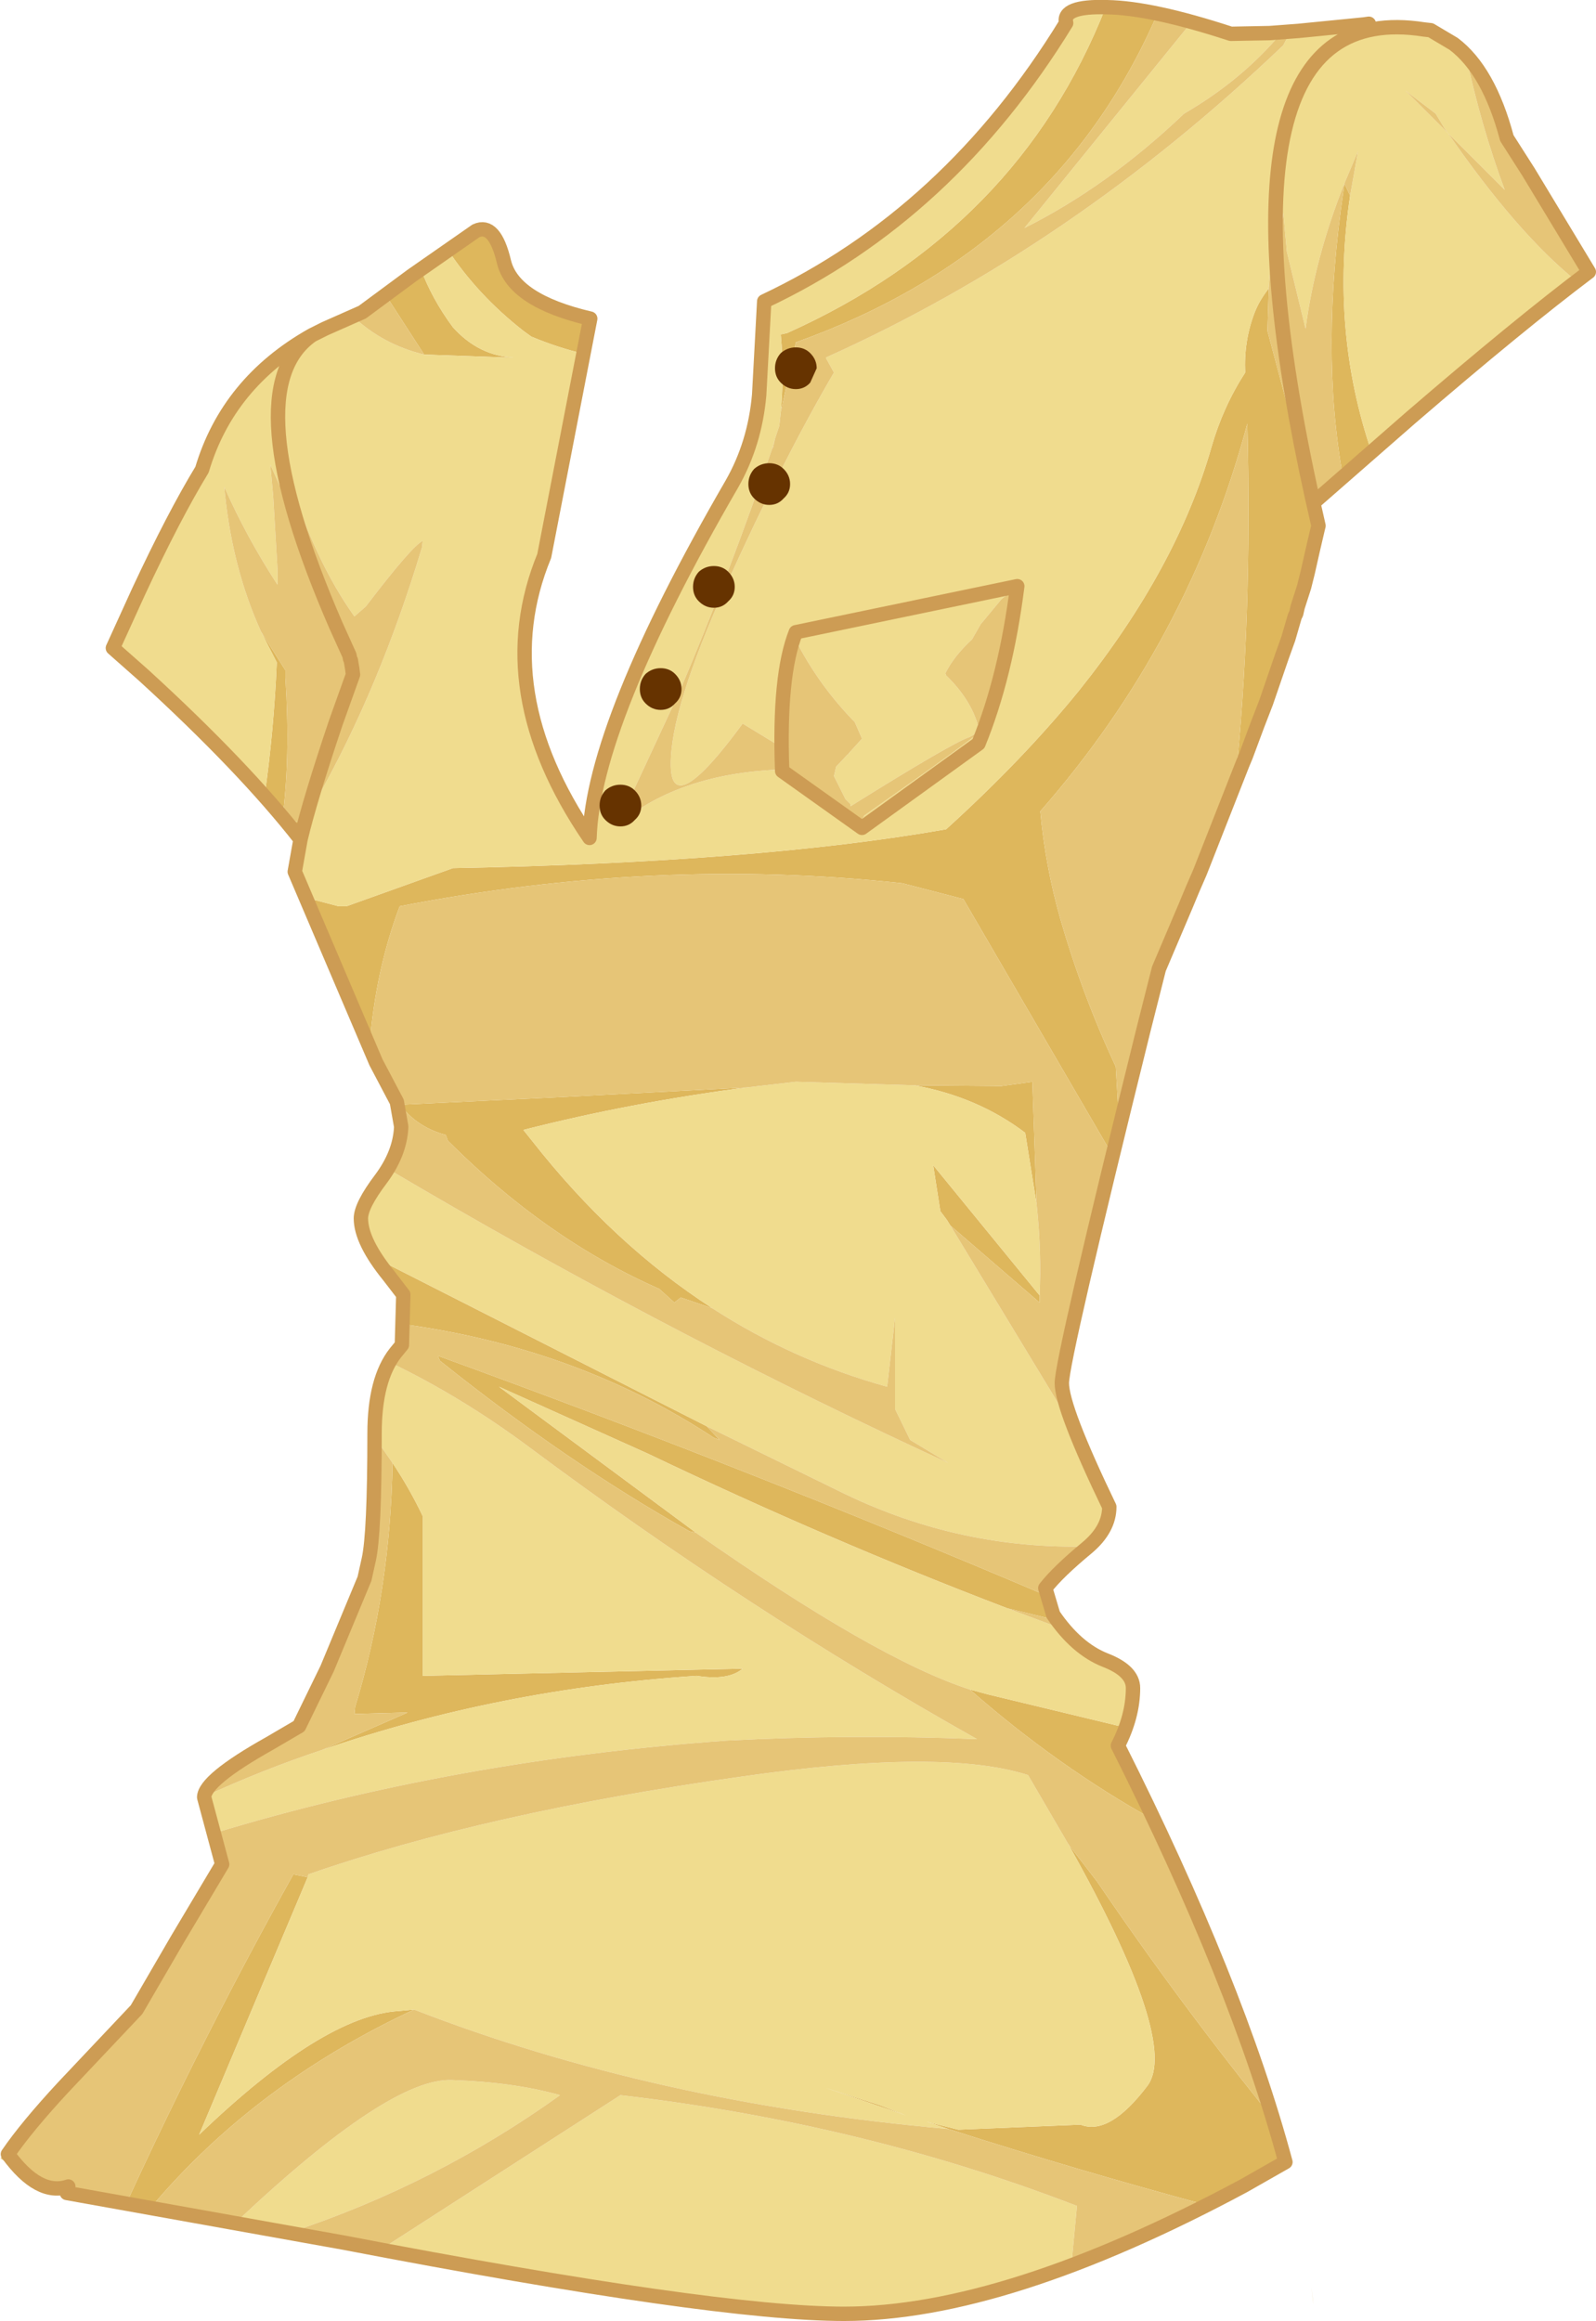 <?xml version="1.0" encoding="UTF-8" standalone="no"?>
<svg xmlns:xlink="http://www.w3.org/1999/xlink" height="161.35px" width="111.0px" xmlns="http://www.w3.org/2000/svg">
  <g transform="matrix(1.0, 0.0, 0.0, 1.0, 55.25, 80.65)">
    <path d="M-25.75 -56.0 L-28.4 -60.1 -26.6 -61.5 -26.0 -62.0 Q-25.2 -59.85 -23.75 -57.9 -21.95 -55.9 -19.5 -55.8 L-20.05 -55.8 -25.75 -56.0 M-37.45 -25.95 L-36.85 -25.3 Q-36.2 -29.9 -36.0 -34.6 L-37.1 -36.75 -35.4 -34.05 -35.4 -33.55 Q-35.05 -28.0 -35.6 -23.8 L-37.45 -25.95 M-34.05 -23.55 L-34.5 -22.5 -35.35 -23.5 -34.05 -23.55 M-34.0 -18.25 L-31.7 -17.65 -31.15 -17.65 -23.75 -20.3 Q-2.5 -20.7 10.55 -23.0 15.9 -27.85 19.8 -32.65 26.6 -41.15 29.0 -49.55 29.8 -52.35 31.35 -54.75 31.25 -56.95 32.0 -58.9 32.3 -59.7 32.95 -60.55 L33.0 -60.8 32.9 -57.65 36.05 -45.85 36.45 -44.1 36.4 -43.9 36.05 -42.4 35.7 -40.85 35.45 -39.85 35.0 -38.45 34.9 -38.0 34.8 -37.8 34.35 -36.25 33.9 -35.0 32.8 -31.8 32.2 -30.25 31.4 -28.1 31.15 -27.5 30.65 -26.15 Q31.85 -37.5 31.5 -51.2 27.45 -36.05 17.1 -24.25 17.45 -20.45 18.5 -16.75 20.05 -11.4 22.35 -6.5 L22.6 -2.2 22.15 -0.3 11.75 -18.15 7.5 -19.25 Q-9.65 -21.1 -27.45 -17.65 -29.15 -13.15 -29.55 -7.9 L-34.0 -18.25 M38.65 -67.05 Q37.25 -57.7 40.15 -49.2 38.8 -48.1 37.6 -47.0 L38.15 -47.5 Q36.55 -56.35 38.2 -67.5 L38.25 -67.9 38.65 -67.05 M-1.5 -49.6 L-1.35 -50.15 -1.5 -49.45 -1.5 -49.6 M-0.95 -52.0 Q-0.7 -54.65 -0.95 -57.4 L-0.5 -57.5 Q15.55 -64.7 21.65 -80.15 L21.75 -80.15 25.25 -79.7 Q18.15 -63.3 0.1 -56.85 L-0.95 -52.0 M-14.65 -56.05 Q-16.5 -56.5 -18.3 -57.25 L-18.85 -57.65 Q-22.05 -60.15 -24.15 -63.35 L-22.15 -64.6 Q-20.85 -65.2 -20.2 -62.45 -19.95 -61.5 -19.1 -60.65 L-16.05 -59.0 -15.3 -58.8 -14.3 -58.5 -14.2 -58.5 -14.65 -56.05 M17.6 30.3 L18.0 31.6 18.3 32.0 14.8 31.15 Q2.35 26.4 -10.2 20.4 L-20.55 15.75 -6.85 25.9 -7.3 25.8 Q-15.7 21.1 -24.65 13.95 L-24.8 13.6 Q-3.45 21.35 17.6 30.3 M23.05 39.45 L22.5 40.7 25.05 45.9 Q18.3 42.15 12.2 36.8 L13.5 37.15 23.05 39.45 M33.3 66.65 L34.15 69.65 31.25 71.3 28.7 72.65 Q19.6 70.2 10.7 67.35 L9.2 66.85 11.4 67.4 19.9 67.05 Q21.9 67.85 24.55 64.35 26.8 61.35 19.05 47.55 L21.05 50.15 Q26.9 58.75 33.3 66.65 M-44.75 72.8 L-46.45 72.5 Q-41.1 60.85 -34.85 49.65 L-33.85 49.85 -41.4 67.75 Q-32.75 59.45 -27.5 59.15 L-26.45 59.05 Q-37.5 64.2 -44.75 72.8 M-27.25 11.4 L-27.2 9.35 -28.2 8.05 -29.05 6.85 -6.1 18.5 -5.2 19.45 -5.6 19.3 Q-15.1 13.05 -27.25 11.4 M16.85 3.1 L16.05 -1.9 Q12.75 -4.4 8.35 -5.2 L14.4 -5.15 16.55 -5.45 16.85 3.1 M-3.35 -5.05 Q-11.4 -4.0 -18.85 -2.1 L-18.25 -1.35 Q-12.6 5.85 -5.7 10.3 L-7.9 9.55 -8.35 9.9 -9.4 8.95 Q-17.25 5.5 -24.1 -1.35 L-24.25 -1.75 Q-25.9 -2.2 -26.95 -3.3 L-27.45 -3.85 -16.9 -4.35 -3.35 -5.05 M17.05 9.4 L17.05 9.9 10.85 4.55 10.6 4.15 10.15 3.55 9.65 0.35 17.05 9.4 M7.75 66.4 L2.2 64.5 5.95 65.7 7.75 66.4 M-27.95 21.05 Q-26.75 22.85 -25.85 24.75 L-25.85 35.85 -3.6 35.35 Q-4.6 36.2 -6.8 35.85 -20.5 36.75 -32.85 41.0 L-26.9 38.4 -30.6 38.5 -30.55 38.0 Q-28.1 29.95 -27.95 21.05" fill="#deb75c" fill-rule="evenodd" stroke="none"/>
    <path d="M-30.75 -58.7 Q-28.65 -56.7 -25.75 -56.0 L-20.05 -55.8 -19.5 -55.8 Q-21.95 -55.9 -23.75 -57.9 -25.2 -59.85 -26.0 -62.0 L-24.15 -63.35 Q-22.05 -60.15 -18.85 -57.65 L-18.3 -57.25 Q-16.5 -56.5 -14.65 -56.05 L-17.4 -42.0 -17.65 -41.25 -18.7 -33.65 -18.55 -32.55 -18.4 -31.75 -15.2 -23.9 -15.05 -23.6 -14.95 -23.45 -14.25 -22.4 -14.25 -22.5 -14.2 -22.95 -14.15 -23.75 -14.0 -24.7 -11.6 -32.55 Q-9.15 -38.7 -4.35 -47.0 -2.75 -49.8 -2.45 -53.2 L-2.4 -53.45 -2.1 -59.7 Q10.75 -65.75 18.9 -79.05 18.6 -80.25 21.65 -80.15 15.55 -64.7 -0.5 -57.5 L-0.95 -57.4 Q-0.7 -54.65 -0.95 -52.0 L-1.05 -51.05 -1.35 -50.15 -1.5 -49.6 Q-4.5 -40.8 -8.0 -32.55 L-12.0 -23.95 -12.1 -23.45 Q-7.95 -26.85 -1.1 -27.15 L-0.35 -26.2 1.25 -25.55 4.55 -23.3 4.85 -23.95 Q14.95 -31.05 12.25 -29.45 L12.15 -29.4 Q10.95 -29.0 3.9 -24.6 L3.9 -24.75 3.55 -25.1 2.75 -26.7 2.9 -27.35 3.7 -28.2 3.8 -28.25 3.75 -28.25 4.7 -29.3 4.2 -30.45 Q1.85 -32.85 0.3 -35.75 L0.3 -35.95 0.3 -36.4 0.2 -36.4 -1.3 -28.95 -3.6 -30.35 Q-8.55 -23.6 -8.6 -27.45 -8.65 -31.3 -4.75 -39.95 -0.85 -48.6 2.75 -54.75 L2.2 -55.75 2.2 -55.8 Q19.35 -63.5 34.0 -77.5 L34.5 -78.45 35.05 -78.5 39.6 -78.95 39.95 -79.0 40.05 -78.6 39.95 -78.55 Q41.65 -78.95 43.8 -78.6 L44.25 -78.55 45.85 -77.6 46.7 -76.8 Q47.75 -71.9 49.4 -67.45 L45.45 -71.4 45.2 -71.75 44.6 -72.75 42.5 -74.35 45.45 -71.4 Q50.25 -64.45 54.4 -61.1 L46.4 -54.6 42.85 -51.6 42.75 -51.45 40.15 -49.2 Q37.25 -57.7 38.65 -67.05 L39.2 -70.15 38.25 -67.9 Q36.2 -62.75 35.55 -57.8 L34.25 -63.15 34.0 -65.85 33.9 -64.9 33.55 -67.25 33.55 -67.35 33.5 -67.45 33.0 -60.8 32.95 -60.55 Q32.3 -59.7 32.0 -58.9 31.25 -56.95 31.35 -54.75 29.8 -52.35 29.0 -49.55 26.6 -41.15 19.8 -32.65 15.9 -27.85 10.55 -23.0 -2.5 -20.7 -23.75 -20.3 L-31.15 -17.65 -31.7 -17.65 -34.0 -18.25 -34.55 -19.6 -34.75 -20.05 -34.7 -20.5 -34.55 -21.55 -34.45 -22.0 -34.35 -22.3 -34.5 -22.5 -34.05 -23.55 -34.0 -23.7 -33.3 -25.45 -33.25 -25.05 Q-28.85 -32.8 -25.9 -42.6 L-25.85 -43.05 Q-26.6 -42.7 -29.8 -38.5 L-30.6 -37.8 Q-32.75 -40.8 -34.4 -45.2 L-35.75 -49.45 -35.9 -49.95 -35.8 -46.9 -36.45 -48.35 -36.25 -46.15 -35.95 -41.05 -35.95 -40.0 Q-38.1 -43.3 -39.65 -46.8 L-39.6 -46.25 Q-39.05 -41.05 -37.1 -36.75 L-36.0 -34.6 Q-36.2 -29.9 -36.85 -25.3 L-37.45 -25.95 -42.25 -30.85 -45.25 -33.7 -47.4 -35.6 -45.6 -39.55 Q-43.15 -44.8 -41.2 -48.0 -39.4 -54.05 -33.55 -57.35 L-32.65 -57.8 -30.75 -58.7 M27.65 -79.15 L30.35 -78.3 30.4 -78.3 33.05 -78.35 33.9 -78.4 Q31.15 -75.1 27.1 -72.75 21.8 -67.7 16.0 -64.8 L27.65 -79.15 M15.2 -39.65 L14.4 -39.0 12.95 -37.25 12.35 -36.2 Q11.1 -35.05 10.5 -33.85 L10.55 -33.7 Q12.3 -32.0 12.8 -30.1 L13.6 -31.9 15.2 -39.65 M19.95 19.75 L20.5 21.05 20.6 21.3 20.85 21.85 21.75 23.75 21.9 24.1 21.1 26.2 20.5 26.85 Q11.6 27.1 3.5 23.2 L-6.1 18.5 -29.05 6.85 -29.1 6.85 -29.5 6.2 -29.7 5.8 -30.05 4.8 -30.1 4.55 -30.15 4.25 -30.15 4.05 Q-30.15 3.15 -28.75 1.3 L-28.3 0.7 -28.2 0.65 Q-10.1 11.35 8.75 20.15 L10.7 21.05 8.05 19.45 7.0 17.3 7.0 10.95 6.45 15.75 Q-0.05 13.95 -5.7 10.3 -12.6 5.85 -18.25 -1.35 L-18.85 -2.1 Q-11.4 -4.0 -3.35 -5.05 L0.1 -5.45 8.35 -5.2 Q12.75 -4.4 16.05 -1.9 L16.85 3.1 Q17.2 6.5 17.05 9.4 L9.65 0.35 10.15 3.55 10.6 4.15 10.85 4.55 19.65 19.05 19.95 19.75 M19.15 33.05 L19.55 33.45 20.85 34.4 21.3 34.6 21.45 34.7 21.6 34.75 21.9 34.9 22.0 34.95 22.85 35.45 23.4 36.0 23.55 36.45 23.55 36.65 23.55 36.7 Q23.55 38.05 23.05 39.45 L13.5 37.15 12.2 36.8 Q5.7 34.7 -6.85 25.9 L-20.55 15.75 -10.2 20.4 Q2.35 26.4 14.8 31.15 L18.8 32.65 19.15 33.05 M19.25 76.85 Q10.3 80.2 3.45 80.2 -5.1 80.2 -28.8 75.75 L-12.1 65.0 Q4.75 66.95 19.65 72.7 L19.3 76.45 19.25 76.85 M-35.1 74.55 L-35.7 74.45 -35.95 74.4 -38.85 73.85 Q-28.15 63.75 -23.8 63.95 -19.5 64.1 -16.3 65.0 -24.95 71.2 -35.1 74.55 M-40.4 46.8 L-40.4 46.7 -40.55 46.2 -40.7 45.55 -40.95 44.65 -41.0 44.55 -41.05 44.3 -41.05 44.25 Q-37.05 42.4 -32.85 41.0 -20.5 36.75 -6.8 35.85 -4.6 36.2 -3.6 35.35 L-25.85 35.85 -25.85 24.75 Q-26.75 22.85 -27.95 21.05 L-29.2 19.25 -29.2 19.0 -29.2 18.85 -29.2 18.7 -29.2 18.6 -29.15 18.15 -29.05 17.05 Q-28.85 15.25 -28.15 14.05 -23.15 16.45 -18.45 19.95 -3.3 31.25 12.7 40.25 4.0 39.9 -4.7 40.35 -23.6 41.7 -40.4 46.8 M19.05 47.55 Q26.8 61.35 24.55 64.35 21.9 67.85 19.9 67.05 L11.4 67.4 9.2 66.85 10.7 67.35 Q-9.7 65.55 -26.45 59.05 L-27.5 59.15 Q-32.75 59.45 -41.4 67.75 L-33.85 49.85 -33.8 49.65 Q-21.45 45.35 -3.65 42.85 10.35 40.85 16.25 42.75 L19.05 47.55 M7.75 66.4 L5.95 65.7 2.2 64.5 7.75 66.4" fill="#f0dc8e" fill-rule="evenodd" stroke="none"/>
    <path d="M-25.75 -56.0 Q-28.65 -56.7 -30.75 -58.7 L-30.05 -58.95 -28.4 -60.1 -25.75 -56.0 M-37.1 -36.75 Q-39.05 -41.05 -39.6 -46.25 L-39.65 -46.8 Q-38.1 -43.3 -35.95 -40.0 L-35.95 -41.05 -36.25 -46.15 -36.45 -48.35 -35.8 -46.9 -35.9 -49.95 -35.75 -49.45 -34.4 -45.2 Q-32.75 -40.8 -30.6 -37.8 L-29.8 -38.5 Q-26.6 -42.7 -25.85 -43.05 L-25.9 -42.6 Q-28.85 -32.8 -33.25 -25.05 L-33.3 -25.45 -34.0 -23.7 -34.05 -23.55 -35.35 -23.5 -35.6 -23.8 Q-35.05 -28.0 -35.4 -33.55 L-35.4 -34.05 -37.1 -36.75 M33.0 -60.8 L33.5 -67.45 33.55 -67.35 33.55 -67.25 33.9 -64.9 34.0 -65.85 34.25 -63.15 35.55 -57.8 Q36.2 -62.75 38.25 -67.9 L39.2 -70.15 38.65 -67.05 38.25 -67.9 38.2 -67.5 Q36.55 -56.35 38.15 -47.5 L37.6 -47.0 36.1 -45.7 35.8 -47.1 36.05 -45.85 32.9 -57.65 33.0 -60.8 M46.4 -54.6 L54.4 -61.1 Q50.25 -64.45 45.45 -71.4 L42.5 -74.35 44.6 -72.75 45.2 -71.75 45.45 -71.4 49.4 -67.45 Q47.75 -71.9 46.7 -76.8 48.5 -74.9 49.55 -71.05 L51.05 -68.7 55.25 -61.75 54.7 -61.35 54.4 -61.1 54.2 -60.95 46.4 -54.6 M34.5 -78.45 L34.0 -77.5 Q19.35 -63.5 2.2 -55.8 L2.2 -55.75 2.75 -54.75 Q-0.85 -48.6 -4.75 -39.95 -8.65 -31.3 -8.6 -27.45 -8.55 -23.6 -3.6 -30.35 L-1.3 -28.95 0.2 -36.4 0.3 -36.4 0.3 -35.95 0.3 -35.75 Q1.85 -32.85 4.2 -30.45 L4.7 -29.3 3.75 -28.25 3.8 -28.25 3.7 -28.2 2.9 -27.35 2.75 -26.7 3.55 -25.1 3.9 -24.75 3.9 -24.6 Q10.95 -29.0 12.15 -29.4 L12.25 -29.45 Q14.95 -31.05 4.85 -23.95 L4.55 -23.3 1.25 -25.55 -0.35 -26.2 -1.1 -27.15 Q-7.95 -26.85 -12.1 -23.45 L-12.0 -23.95 -8.0 -32.55 Q-4.5 -40.8 -1.5 -49.6 L-1.5 -49.45 -1.35 -50.15 -1.05 -51.05 -0.95 -52.0 0.1 -56.85 Q18.15 -63.3 25.25 -79.7 L27.65 -79.15 16.0 -64.8 Q21.8 -67.7 27.1 -72.75 31.15 -75.1 33.9 -78.4 L34.5 -78.45 M-18.4 -31.75 L-18.55 -32.55 -18.7 -33.65 -18.4 -31.75 M15.2 -39.65 L13.6 -31.9 12.8 -30.1 Q12.3 -32.0 10.55 -33.7 L10.5 -33.85 Q11.1 -35.05 12.35 -36.2 L12.95 -37.25 14.4 -39.0 15.2 -39.65 M30.65 -26.15 L28.2 -20.0 27.2 -17.65 25.35 -13.3 24.3 -9.15 22.6 -2.2 22.35 -6.5 Q20.05 -11.4 18.5 -16.75 17.45 -20.45 17.1 -24.25 27.45 -36.05 31.5 -51.2 31.85 -37.5 30.65 -26.15 M22.15 -0.3 Q18.6 14.2 18.6 15.5 18.6 16.6 19.95 19.75 L19.65 19.05 10.85 4.55 17.05 9.9 17.05 9.4 Q17.2 6.5 16.85 3.1 L16.55 -5.45 14.4 -5.15 8.35 -5.2 0.1 -5.45 -3.35 -5.05 -16.9 -4.35 -27.45 -3.85 -26.95 -3.3 Q-25.9 -2.2 -24.25 -1.75 L-24.1 -1.35 Q-17.25 5.5 -9.4 8.95 L-8.35 9.9 -7.9 9.55 -5.7 10.3 Q-0.05 13.95 6.45 15.75 L7.0 10.95 7.0 17.3 8.05 19.45 10.7 21.05 8.75 20.15 Q-10.1 11.35 -28.2 0.65 L-28.3 0.7 Q-27.4 -0.75 -27.35 -2.25 L-27.35 -2.35 -27.65 -4.05 -29.1 -6.8 -29.55 -7.9 Q-29.15 -13.15 -27.45 -17.65 -9.65 -21.1 7.5 -19.25 L11.75 -18.15 22.15 -0.3 M21.1 26.2 L20.35 26.95 Q18.35 28.6 17.45 29.75 L17.5 29.9 17.6 30.3 Q-3.45 21.35 -24.8 13.6 L-24.65 13.95 Q-15.7 21.1 -7.3 25.8 L-6.85 25.9 Q5.7 34.7 12.2 36.8 18.3 42.15 25.05 45.9 L25.7 47.35 33.3 66.65 Q26.9 58.75 21.05 50.15 L19.05 47.55 16.25 42.75 Q10.35 40.85 -3.65 42.85 -21.45 45.35 -33.8 49.65 L-33.85 49.85 -34.85 49.65 Q-41.1 60.85 -46.45 72.5 L-46.55 72.45 -49.9 71.85 Q-52.05 71.4 -53.0 70.8 L-54.45 69.9 -55.2 69.4 -55.15 69.3 -52.35 65.85 -47.9 61.05 -45.75 59.05 -42.9 54.15 -39.8 48.95 -40.0 48.15 -40.1 47.8 -40.15 47.65 -40.4 46.8 Q-23.6 41.7 -4.7 40.35 4.0 39.9 12.7 40.25 -3.3 31.25 -18.45 19.95 -23.15 16.45 -28.15 14.05 L-27.75 13.4 -27.3 12.85 -27.25 11.4 Q-15.1 13.05 -5.6 19.3 L-5.2 19.45 -6.1 18.5 3.5 23.2 Q11.6 27.1 20.5 26.85 L21.1 26.2 M18.3 32.0 L19.15 33.05 18.8 32.65 14.8 31.15 18.3 32.0 M28.7 72.65 Q23.7 75.15 19.25 76.85 L19.3 76.45 19.65 72.7 Q4.75 66.95 -12.1 65.0 L-28.8 75.75 -31.35 75.25 -33.0 74.95 -33.25 74.9 -35.1 74.55 Q-24.95 71.2 -16.3 65.0 -19.5 64.1 -23.8 63.95 -28.15 63.75 -38.85 73.85 L-38.9 73.85 -44.75 72.8 Q-37.5 64.2 -26.45 59.05 -9.7 65.55 10.7 67.35 19.6 70.2 28.7 72.65 M-40.55 46.2 L-40.95 44.65 -40.7 45.55 -40.55 46.2 M-41.0 44.55 L-41.0 44.45 -41.05 44.3 -41.0 44.55 M-41.05 44.25 Q-40.9 43.0 -36.5 40.55 L-34.45 39.35 -32.5 35.35 -29.9 29.1 -29.6 27.75 Q-29.2 26.0 -29.2 19.25 L-27.95 21.05 Q-28.1 29.95 -30.55 38.0 L-30.6 38.5 -26.9 38.4 -32.85 41.0 Q-37.05 42.4 -41.05 44.25 M36.05 79.2 L35.95 78.3 36.1 79.55 36.05 79.2" fill="#e6c577" fill-rule="evenodd" stroke="none"/>
    <path d="M44.25 -78.55 L43.8 -78.6 43.35 -78.7 40.05 -78.6 39.95 -79.0 43.4 -78.8 44.25 -78.55" fill="#4a3d35" fill-rule="evenodd" stroke="none"/>
    <path d="M-33.55 -57.35 Q-39.0 -53.55 -31.9 -37.2 L-30.95 -35.1 -30.9 -34.85 -30.85 -34.75 -30.75 -34.15 -30.7 -33.75 -31.9 -30.4 Q-33.7 -25.05 -34.35 -22.3 L-34.75 -20.05 -29.1 -6.8 -27.65 -4.05 -27.35 -2.35 -27.35 -2.25 Q-27.45 -0.45 -28.75 1.3 -30.15 3.15 -30.15 4.05 -30.15 5.65 -28.2 8.05 L-27.2 9.35 -27.3 12.85 -27.75 13.4 Q-29.2 15.25 -29.2 19.0 -29.2 25.95 -29.6 27.75 L-29.9 29.1 -32.5 35.35 -34.45 39.35 -36.5 40.55 Q-41.05 43.1 -41.05 44.3 L-39.8 48.95 -42.9 54.15 -45.75 59.05 -50.85 64.45 Q-53.4 67.2 -54.7 69.1 -52.55 72.05 -50.5 71.35 L-50.6 71.8 -31.35 75.25 Q-5.55 80.2 3.45 80.2 14.65 80.2 31.25 71.3 L34.15 69.65 Q30.8 57.2 22.5 40.7 23.55 38.65 23.55 36.7 23.55 35.5 21.6 34.75 19.6 33.95 18.0 31.6 L17.45 29.75 Q18.35 28.6 20.35 26.95 21.9 25.65 21.9 24.1 18.6 17.25 18.6 15.5 18.6 13.85 24.3 -9.15 L25.35 -13.3 27.2 -17.65 27.7 -18.85 28.2 -20.0 31.15 -27.5 31.4 -28.1 32.2 -30.25 32.8 -31.8 33.9 -35.0 34.35 -36.25 34.8 -37.8 34.9 -38.0 35.0 -38.45 35.45 -39.85 35.7 -40.85 36.05 -42.4 36.4 -43.9 36.45 -44.1 Q29.0 -76.2 40.05 -78.6 L39.95 -79.0 39.6 -78.95 35.05 -78.5 33.05 -78.35 30.4 -78.3 30.35 -78.3 Q24.85 -80.1 21.75 -80.15 18.6 -80.25 18.9 -79.05 10.75 -65.75 -2.1 -59.7 L-2.45 -53.2 Q-2.75 -49.8 -4.35 -47.0 -14.0 -30.35 -14.25 -22.4 -21.25 -32.65 -17.4 -42.0 L-14.2 -58.5 Q-19.55 -59.75 -20.2 -62.45 -20.85 -65.2 -22.15 -64.6 L-26.6 -61.5 -30.05 -58.95 -32.65 -57.8 -33.55 -57.35 Q-39.4 -54.05 -41.2 -48.0 -43.15 -44.8 -45.6 -39.55 L-47.4 -35.6 -45.25 -33.7 Q-38.3 -27.35 -34.35 -22.3 M43.8 -78.6 Q28.25 -81.05 36.1 -45.7 L42.85 -51.6 Q50.4 -58.1 55.25 -61.75 L51.05 -68.7 49.55 -71.05 Q48.3 -75.75 45.85 -77.6 L44.25 -78.55 43.8 -78.6 M15.5 -39.9 L0.1 -36.7 Q-1.1 -33.7 -0.85 -27.05 L4.7 -23.1 12.8 -28.95 Q14.7 -33.6 15.5 -39.9" fill="none" stroke="#cd9c54" stroke-linecap="round" stroke-linejoin="round" stroke-width="1.0"/>
    <path d="M1.55 -55.05 L1.1 -54.05 Q0.7 -53.6 0.1 -53.6 -0.5 -53.6 -0.95 -54.05 -1.35 -54.45 -1.35 -55.05 -1.35 -55.65 -0.95 -56.1 -0.5 -56.5 0.1 -56.5 0.7 -56.5 1.1 -56.1 1.55 -55.65 1.55 -55.05" fill="#663300" fill-rule="evenodd" stroke="none"/>
    <path d="M-0.3 -47.0 Q-0.3 -46.4 -0.75 -46.0 -1.15 -45.55 -1.75 -45.55 -2.35 -45.55 -2.8 -46.0 -3.2 -46.4 -3.2 -47.0 -3.2 -47.6 -2.8 -48.05 -2.35 -48.45 -1.75 -48.45 -1.15 -48.45 -0.75 -48.05 -0.3 -47.6 -0.3 -47.0" fill="#663300" fill-rule="evenodd" stroke="none"/>
    <path d="M-4.15 -39.85 Q-4.15 -39.25 -4.6 -38.85 -5.0 -38.4 -5.6 -38.4 -6.2 -38.4 -6.65 -38.85 -7.05 -39.25 -7.05 -39.85 -7.05 -40.45 -6.65 -40.9 -6.2 -41.3 -5.6 -41.3 -5.0 -41.3 -4.6 -40.9 -4.15 -40.45 -4.15 -39.85" fill="#663300" fill-rule="evenodd" stroke="none"/>
    <path d="M-7.85 -32.75 Q-7.85 -32.15 -8.3 -31.75 -8.7 -31.3 -9.3 -31.3 -9.9 -31.3 -10.35 -31.75 -10.75 -32.15 -10.75 -32.75 -10.75 -33.35 -10.35 -33.8 -9.9 -34.2 -9.3 -34.2 -8.7 -34.2 -8.3 -33.8 -7.85 -33.35 -7.85 -32.75" fill="#663300" fill-rule="evenodd" stroke="none"/>
    <path d="M-10.65 -24.65 Q-10.65 -24.05 -11.1 -23.65 -11.5 -23.2 -12.1 -23.2 -12.7 -23.2 -13.15 -23.65 -13.55 -24.05 -13.55 -24.65 -13.55 -25.25 -13.15 -25.7 -12.7 -26.1 -12.1 -26.1 -11.5 -26.1 -11.1 -25.7 -10.65 -25.25 -10.65 -24.65" fill="#663300" fill-rule="evenodd" stroke="none"/>
  </g>
</svg>

